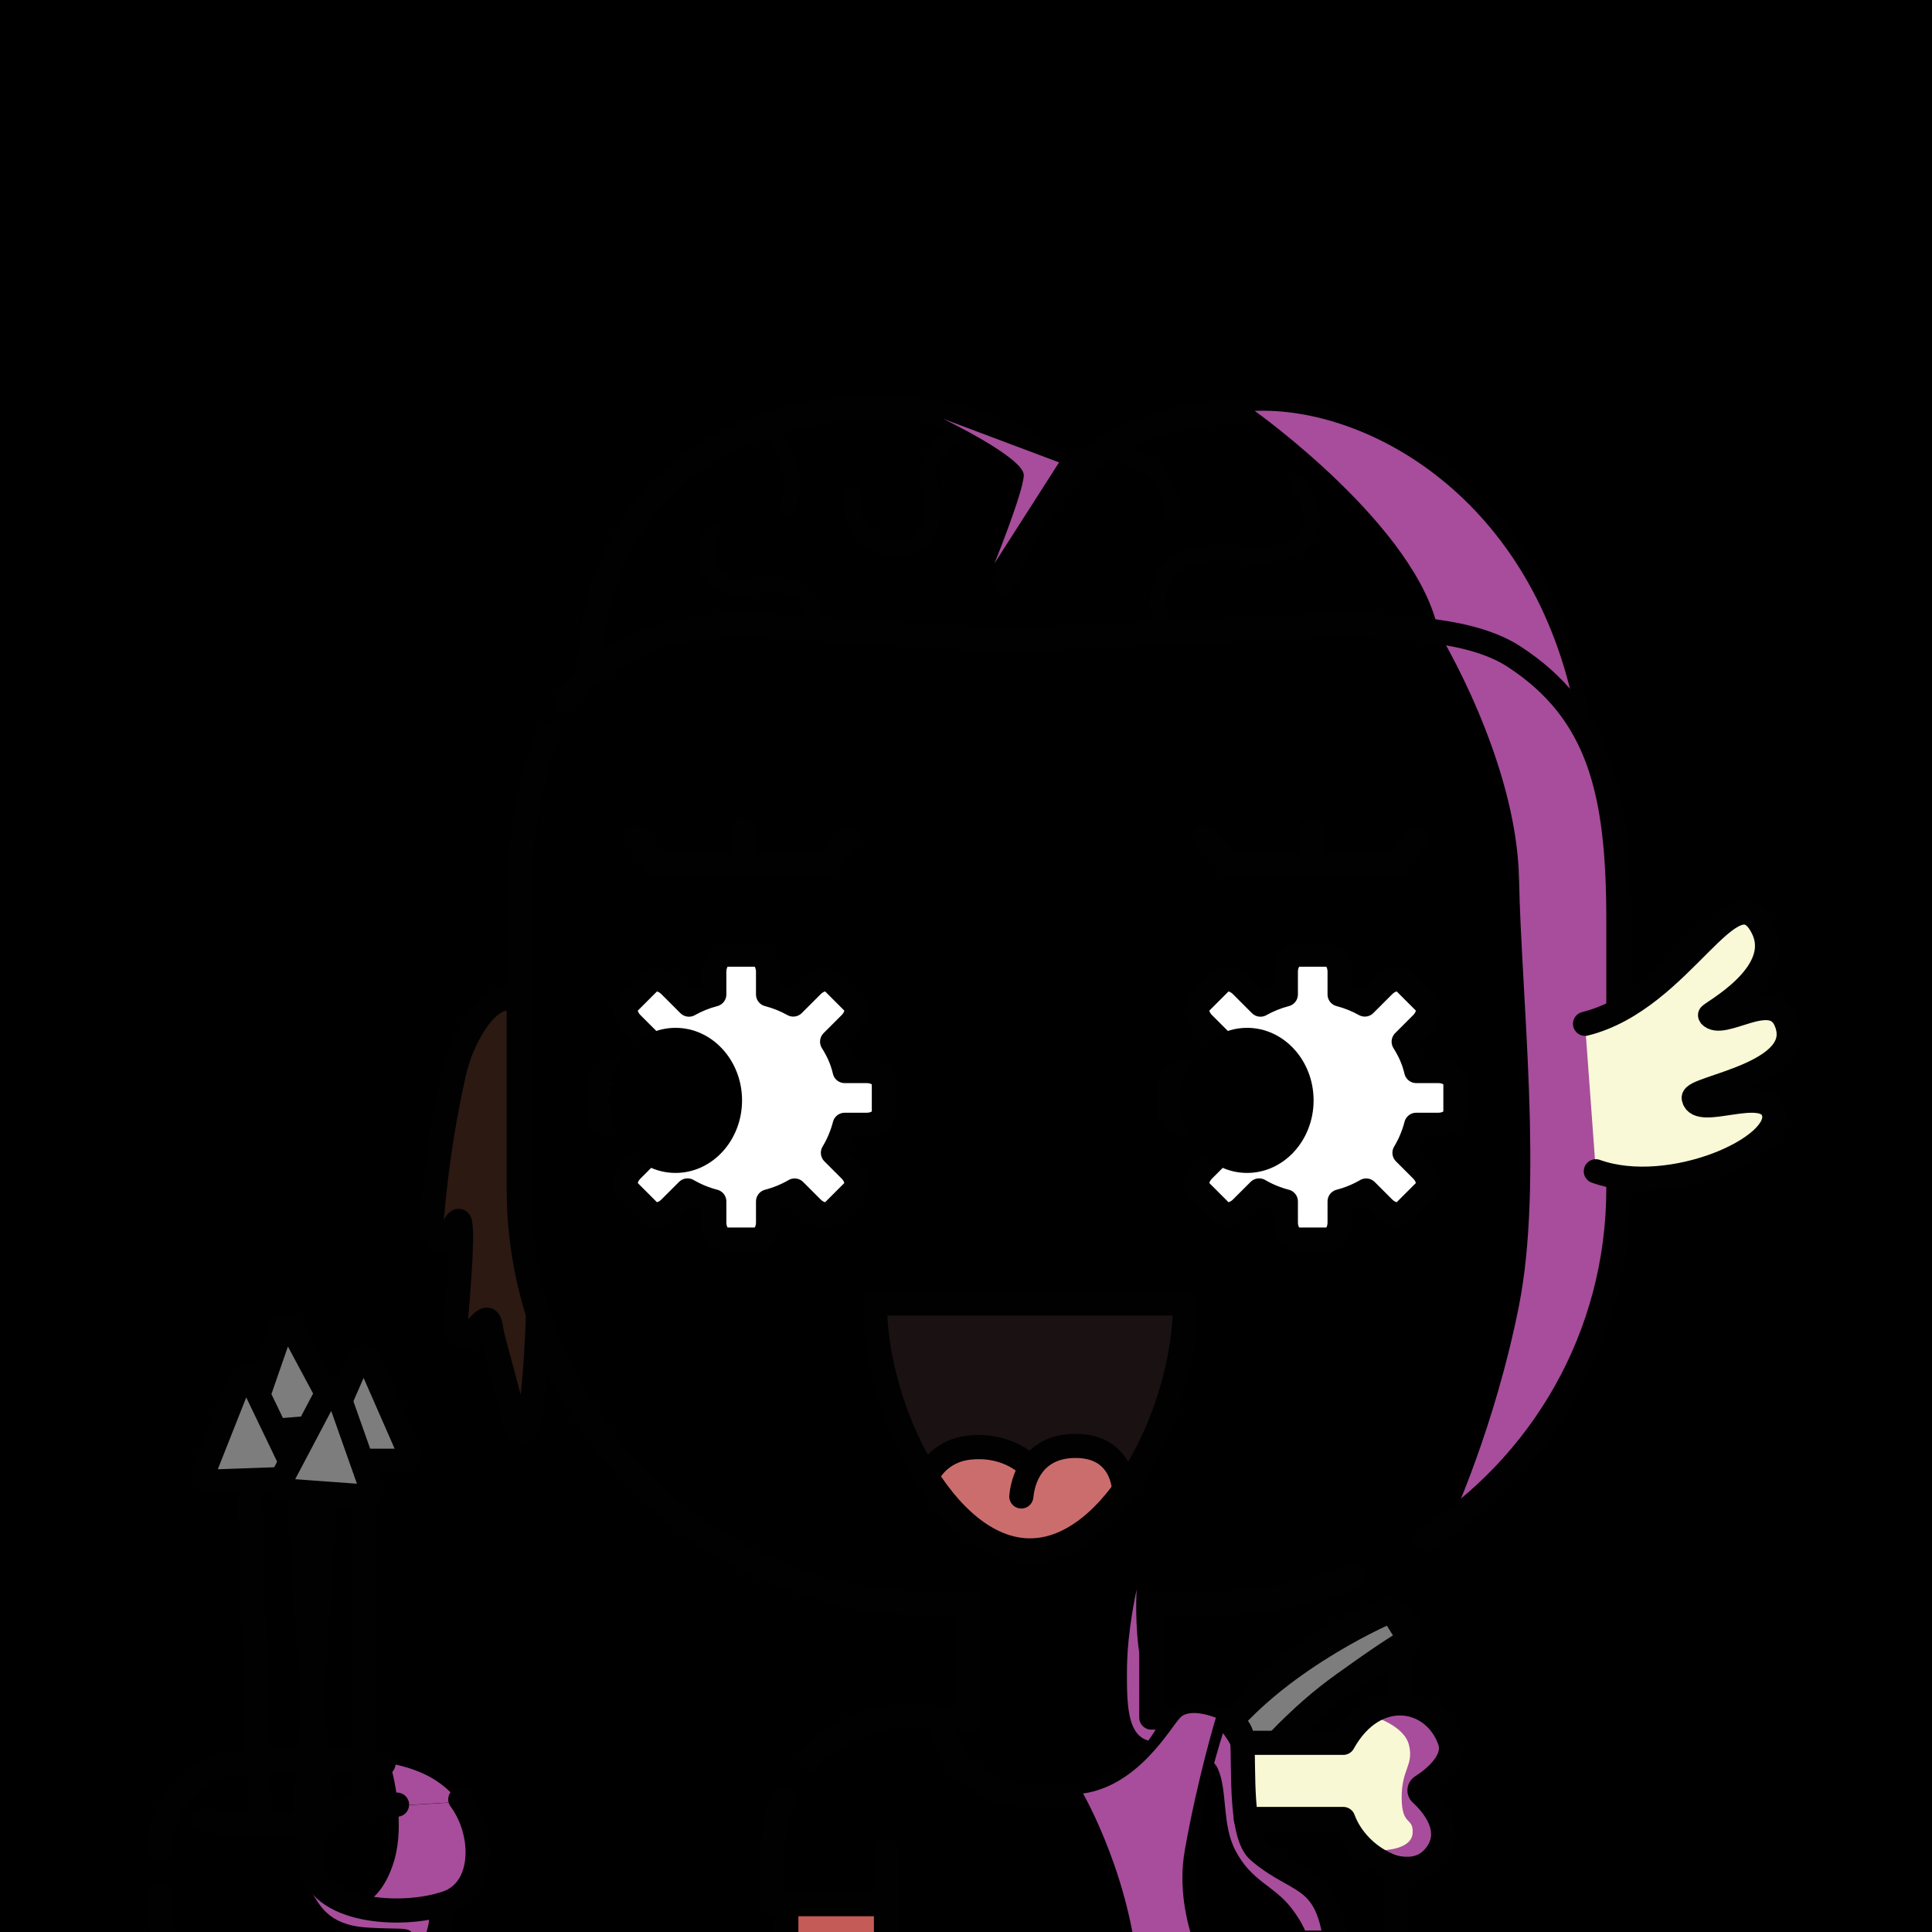 <svg version="1.1" xmlns="http://www.w3.org/2000/svg" xmlns:xlink="http://www.w3.org/1999/xlink" width="1080px" height="1080px"><style>.s{fill:none;stroke:#010101;stroke-width:15;stroke-linecap:round;stroke-linejoin:round;stroke-miterlimit:10}.sw{stroke:#fff}.t{stroke-width:10}.b{fill:#000}.w{fill:#fff}.st{stroke-width:10}.t{stroke:#66000078;mix-blend-mode:multiply}.sh{fill:#A74D9B78;mix-blend-mode:multiply}.hr{fill:#2B1912}.bbg{fill:hsl(97deg 45% 56%)}.br{fill:hsl(234deg 56% 70%)}.sc{fill:hsl(27deg 65% 42%)}#bg{scaleX(-1.0) translateX(-1080px)}.fg{transform: scale(-0.9,0.9) translate(-1100px,119px)}#fc,#lf,#rf,#pp{transform:translate(22px,72px)}</style><rect x="0" y="0" style="fill:hsl(185deg 5% 40%)" width="1080" height="1080"/><g class="fg"><g class="s"><path style="fill:#7D7D7D" d="M224.5,899.1c0,0,76.8,46.7,96.3,83.2s37.2,112,37.2,112h23.8c0,0-1.8-89.5-40.5-137.3s-105.6-75.8-105.6-75.8L224.5,899.1z"/><path d="M381.8,1085.8c-0.1-56.3-17.4-98-40.5-128.8"/><path d="M321.5,934.3c-29.2-28.9-61.9-44.5-80.2-52.3c-12.6-5.4-23.5,17-11.4,23.4c0.1,0.1,0.2,0.1,0.4,0.2c38.5,19.8,120.4,71.9,123.5,180.2"/><line x1="230.3" y1="905.6" x2="233.2" y2="1115.7"/></g><g id="rf"><path class="s hr" d="M744.9,467.4c0.2-22.8,1.3-38.3,17.5-38.3c15.4,0,29.3,27.1,33.5,46c5.1,22.9,10.7,52,14.1,93.3c0.9,10.4-8.2,13.2-11.3,7.8c-1.3-2.2-3.9-9.2-5.7-8.9c-3,0.4-0.3,37.4,1.6,58.8c0.6,6.5-2.1,20.6-12.1,8.4c-10-12.2-8.5-2.8-10.7,5.5c-2.2,8.2-13.6,50.8-13.6,50.8c-1.3,8.2-7.2,9.5-9.1,0C738.7,626,744.7,485.8,744.9,467.4z"/></g><path class="br" d="M449,331c212.7,23.3,294.7-31.3,284.1-71.4c-16.9-64-74.2-108.8-142-117.5c-52.8-4.9-121.2-10.1-158.1,36.2c-106.5-90-264.5-14.1-305.4,107.7C108.1,373.7,236.3,307.7,449,331z"/><g class="s"><path d="M121.2,326c7.4-71,71.4-189.9,200.8-189.8c96.5,0.1,135.9,56,154.2,105.9"/><path d="M734,300.7c0-56.7-27.6-132.9-119.7-158.7c-62.1-17.3-147.4-4.5-174.9,33.9"/></g><g class="s st"><path d="M379.1,270c3-17.1,3.5-34.4-16.8-42.5c-20.9-8.3-54.4,3.8-69.2-8.3c-17.5-14.3,0.5-37.5,0.5-37.5"/><path d="M169.5,212.1c16,21.9,57.8,27.3,68,1.9"/><path d="M417,163.3c-14.4-2.8-42.2,4.9-45.3,35.4"/><path d="M488.2,144.5c23.2,2.9,38.5,20.3,34.6,37.1c-3.2,13.9-4.9,40.9,21.1,39.7s27.4-22.8,25.7-33.4"/><path d="M594.2,271.7c-1.2-29.7,21.4-29.8,42.1-26.6c24.7,3.8,29.4-21.6,21.1-33"/><path d="M626,145.7c-12.8,5.7-22.3,34.3-15.6,50.4"/></g><g class="sh"><path d="M514.3,141.1c0,0-50.7,24.3-50.2,35.2c0.5,10.9,18.2,54.6,18.2,54.6l-40.1-62.7L514.3,141.1z"/><path d="M320.7,136.2c0,0-101.6,72.2-114.2,137.3c0,0-53.2,7-85.4,52.5C146.8,190,251,133.4,320.7,136.2z"/></g><path class="bbg" d="M129.6,747.2c45.9,98.1,155.7,129.7,256.1,128.4c-3,40.3,21.8,90.2-37.6,75c-39.3,4.3-9.7,51.3-28.6,72.6c-9.8,13.4-32.3,33.9-41.9,52.1c-21.4,40,200.1,7.2,196.4,11.1c0.3-52.2,78.8-51.9,78.7-101.6c8.5-37-23.2-40.6-51.5-37.8c-17.2-108,30.8-54.6,102.6-89.2c140-44,184.5-193.9,174-327.4c-7.4-66.6,20.1-186.9-44.1-224.8c-73.8-64.3-376.2-16.9-497.7-31.3C154.7,268,99.6,335.2,98.5,412.8C98.1,523.6,86.4,642.8,129.6,747.2z"/><path style="fill:#C55B57" d="M609.7,1080c8.2-31.2,5.9-64-15.1-88.6c-5.6-10-38.5-32.8-38.2-10.1c4.7,21.7-11.1,39.4-31.3,44.4c-11.7,4.2-23.5,8.1-33.2,16C407.9,1110,592.6,1094.1,609.7,1080z"/><path style="fill:#F9F8D4" d="M322.2,966.2c-16.6-11.9-41.2-4.9-59-4.3c-9.9-23.2-45.2-31.3-61.3-9.6c-11.8,16.8,2.2,34.5,17.5,42.4c-18.9,18.4-11.3,55.1,19.2,39.7c12.4-4.9,19.6-16.9,28-26C297.5,1002.6,348.7,1020.4,322.2,966.2z"/><g class="sh"><path d="M247.5,947c0,0-19.8,5.5-22.7,18.1c-2.9,12.6,4.7,14.6,4.6,32.6s-7.4,11.6-6.8,21.9s18.3,10.6,18.3,10.6s-58.3,24.7-24.3-32.6C216.7,997.6,170.1,934,247.5,947z"/><path d="M394,868.3c0,0,5.7,24.7,6,48.4c0.3,23.7-0.6,40.2-11.5,44.8c-11.6,4.9-39.2,5.4-44.9,18c-6.2,13.8-2.4,34.5-10.9,50.8c-10,19.3-23.8,21.7-34.7,35.7c-6.4,8.3-8.6,14.1-8.6,14.1h-17.9c1.7-25,53.7-44.3,53.7-66.3c0-22,7.6-66.1,33.3-65.3C399.8,957.2,394,868.3,394,868.3z"/><path d="M527.1,1020.8c-26.8,6-46.1,30.8-55,59.2h19.1c0,0,4-7.8,14.5-21.2c10.5-13.4,41.7-17,57.7-41.9c13.7-21.2,9-42.8,9-42.8C555.7,970.6,554.8,1014.5,527.1,1020.8z"/><path d="M955.2,1001.7c0,0-15.6-16-63.6-9s-61.8,30.3-63.6,88.7c21,1,7.9-2.3,23.3-42.3S955.2,1001.7,955.2,1001.7z"/><path d="M206.6,273.5c0,0-48.6,79.3-50.1,153.5s-15,189,0,264.8s42.2,134.4,42.2,134.4S94.8,744.2,94.8,602.5s2.8-150.3,3.7-212.4S162.2,276.8,206.6,273.5z"/></g><g class="s"><path d="M258.4,859.5c29.2,11.5,61,17.8,94.3,17.8h32.2v70.5h-31.6c-4.6,0-9.2,0.4-13.6,1.1c-6.2,1-10.9,6.1-11.3,12.3c-1.1,18.9,1.5,59.5-10.2,69.6c-28,24.1-48.2,11.2-49.4,82.1"/><path d="M747.9,316.4c-14.2-20-31.6-29.4-47.9-36.7c-48.2-21.6-132.3-0.4-243.7-2.4c-124.8-2.3-247-20.7-296.5,11.4c-53.4,34.7-65,84.7-65,163.5v167.1c0,91.8,47.9,172.3,120.1,218"/><path d="M611.6,1030.2c-0.5-32.2-17.4-58.1-56.6-62c-0.3-4.8-0.8-8.8-1.2-11.7c-0.5-3.7-3-8.1-6.7-8.4c-3.1-0.3-11.4-0.2-17.9-0.3h-31.4v-70.5h22c142.5,0,258-115.5,258-258V452.3c0-53.5-7.1-89.4-17.9-114.4"/><path d="M951.1,1005.5h-58c-26.1,0-47.2,21.1-47.2,47.2v41.5"/><circle class="b" cx="402.5" cy="1054.2" r="4.7"/><path d="M611.6,1113c0-16.2,0-34.2,0-49.3"/><path d="M471,1113c0,0-6.1-42.9,17.8-69.3c20.7-22.8,45.3-14.8,56.9-28.8c14.7-17.8,9.8-27.4,9.3-46.7"/><path d="M328.2,963.5h-62.5c-19.7-35.6-56.2-29.1-66.1-1.5c-4.6,12.8,10.6,24.3,17.5,28.7c1.5,1,1.7,3.1,0.4,4.3c-6.7,6.1-22,23-8.5,39.1c15.4,18.4,47.8,1,56.7-23.3h60.5"/></g><g id="lf"><path class="s" style="fill:#F9F8D7" d="M93.5,444.9c-61-15.1-92-97.6-110.6-58.9c-13.6,28.5,33.8,52.7,33,53.7c-7.9,9-38.1-16.8-47,3.3C-45.6,476,27.4,484.4,26,491.1c-2.7,13.2-43.9-8.8-49.6,8.6c-7,21.6,64.2,53.4,110.4,36.8"/></g><path class="bbg" d="M878.4,973.9c0,0-46.9-1.4-65.9,29.6s-0.7,53.6,12.5,62.5c1.7,23.5,4.2,53.4,85.7,53.3c81.5-0.1,88.5-25.6,89.8-39.4s4.4-53.8-7.6-73.1C980.9,987.6,963.6,970.4,878.4,973.9z"/><path class="sh" d="M857.8,976.3c-21,3.9-34.1,12.3-42.8,23.9l37.8,2.3C854.2,987.7,857.8,976.3,857.8,976.3z"/><path class="s" d="M861.8,976.4c11.3-0.9,88.6-3.8,104.8,2.4s33.9,26.1,33.9,48.3l0,1.1"/><g class="s"><line x1="895.1" y1="1096.4" x2="916.6" y2="776.8"/><line x1="935.2" y1="1128.7" x2="944.9" y2="808.5"/><line x1="874.2" y1="1116.8" x2="874.2" y2="796.4"/><line x1="918.3" y1="1136.4" x2="898.6" y2="816.8"/></g><g class="s" style="fill:#7D7D7D"><path class="st3" d="M892,766.7l50.4,4c2.6,0.2,4.5-2.3,3.6-4.7l-20.7-59.6c-1-2.9-5-3.3-6.5-0.5l-29.8,55.6C887.9,763.8,889.4,766.5,892,766.7z"/><path class="st3" d="M919.9,799.5l50.6,1.8c2.6,0.1,4.4-2.5,3.4-4.9l-23.2-58.6c-1.1-2.9-5.2-3-6.5-0.2l-27.3,56.8C915.7,796.7,917.3,799.4,919.9,799.5z"/><path class="st3" d="M848.8,788.3h50.6c2.6,0,4.3-2.6,3.3-5l-25.3-57.7c-1.2-2.8-5.3-2.8-6.5,0l-25.3,57.7C844.5,785.7,846.3,788.3,848.8,788.3z"/><path class="st3" d="M872.7,810.5l50.5-3.7c2.6-0.2,4.1-2.9,2.9-5.2l-29.4-55.7c-1.4-2.7-5.5-2.5-6.5,0.5l-21,59.4C868.2,808.2,870.1,810.7,872.7,810.5z"/></g><path class="bbg" d="M940.2,1119.4c47.5-7.9,61-28.6,60.3-48.6s1.2-24.3-22-59.1c0,0-78,4.6-103.8-6.1s-81.7,25-66.2,42.5s15.7,29.9,21.1,39.7C835,1097.5,861.5,1128,940.2,1119.4"/><path class="sh" d="M885.8,1064.8c-8,3-23.6-3.1-30.9-29.1c-3-10.8-3-22.8-2-33.1l-37.8-2.3c-4.6,6.1-8,13.2-10.7,20.9c-7.7,22.3,23.2,43.4,23.2,43.4s-22.3,18.3,34.3,51.3c0,0-16.3-20-17.8-29.7c-1.5-9.7,4-6.3,28.3-8s29-14.3,34.5-22.5S893.8,1061.8,885.8,1064.8z"/><g class="s"><path d="M1000.5,1057.9v10.1c0,28.4-23.1,51.4-51.7,51.4h-71.5c-28.5,0-51.7-23-51.7-51.4v-4"/><path d="M902.3,1014.6c15,0.9,40.2,0.8,71.8-3.3"/><path d="M853.4,1001.9c46.7-1.5,55.4,15.3,53.3,36.1c-3.1,31-56.2,34.5-84.1,25c-24.1-8.2-24-43.5-8.5-64.4"/></g><g id="fc"><path class="s w" d="M295.94,548.41c-5.14,2.98-10.71,5.3-16.6,6.82l0,0v13.04c0,5.89-3.35,10.67-7.48,10.67h-18.44c-4.13,0-7.48-4.78-7.48-10.67v-13.04l0,0c-5.85-1.52-11.39-3.81-16.5-6.77l0.01-0.01l-10.87,10.87c-4.17,4.17-9.91,5.18-12.83,2.26l-13.04-13.04c-2.92-2.92-1.91-8.66,2.26-12.83l10.68-10.68l-0.01,0c-3.21-5.35-5.68-11.19-7.29-17.39l0,0h-13.67c-5.89,0-10.67-3.35-10.67-7.48v-18.44c0-4.13,4.78-7.48,10.67-7.48h13.67c1.66-7,4.11-12.28,7.8-18.23l0,0l-11.19-11.19c-4.17-4.17-5.18-9.91-2.26-12.83l13.04-13.04c2.92-2.92,8.66-1.91,12.83,2.26l11.72,11.72l0,0c4.79-2.67,9.94-4.77,15.36-6.2l0.29-0.07v-14.04c0-5.89,3.35-10.67,7.48-10.67h18.44c4.13,0,7.48,4.78,7.48,10.67v14.04l0,0c5.56,1.44,10.84,3.59,15.74,6.33l0,0.01l11.78-11.78c4.17-4.17,9.91-5.18,12.83-2.26l13.04,13.04c2.92,2.92,1.91,8.66-2.26,12.83l-11.28,11.28l-0.06-0.11c3.56,5.74,6.12,11.52,7.8,18.24h13.4c5.89,0,10.67,3.35,10.67,7.48v18.44c0,4.13-4.78,7.48-10.67,7.48h-13.4l0,0c-1.55,5.99-3.91,11.64-6.97,16.85l-0.27,0.44l10.78,10.78c4.17,4.17,5.18,9.91,2.26,12.83l-13.04,13.04c-2.92,2.92-8.66,1.91-12.83-2.26L295.94,548.41L295.94,548.41z"/><path d="M303.4,447.41c-22.77,0-41.3,20.21-41.3,45.06c0,24.85,18.53,45.06,41.3,45.06c22.77,0,41.3-20.21,41.3-45.06C344.7,467.62,326.17,447.41,303.4,447.41z"/><path style="fill:#1A1112" d="M534.58,618.57c0,64.81-43.13,153.43-96.33,153.43s-96.33-88.62-96.33-153.43H534.58z"/><path style="fill:#CC6D6D" d="M439.33,716c0,0-13.33-14.67-33.33-8s-39.33,39.33,2,56.67c41.33,17.33,56-0.67,78.67-18c22.67-17.33,8.06-38.51-11.3-38.59C456,708,439.33,716,439.33,716z"/><g class="s"><path class="st2" d="M534.58,618.57c0,64.81-43.13,153.43-96.33,153.43s-96.33-88.62-96.33-153.43H534.58z"/><path class="st2" d="M379.8,734.55c0,0,0.41-27.61,30.32-27.47c22.6,0.11,31.96,15.69,33.52,31.39"/><path class="st2" d="M502.31,726.28c0,0-6.42-16.23-26.94-18.2c-24.51-2.35-37.12,12.12-37.12,12.12"/></g><path class="s w" d="M650.94,548.41c-5.14,2.98-10.71,5.3-16.6,6.82l0,0v13.04c0,5.89-3.35,10.67-7.48,10.67h-18.44c-4.13,0-7.48-4.78-7.48-10.67v-13.04l0,0c-5.85-1.52-11.39-3.81-16.5-6.77l0.01-0.01l-10.87,10.87c-4.17,4.17-9.91,5.18-12.83,2.26l-13.04-13.04c-2.92-2.92-1.91-8.66,2.26-12.83l10.68-10.68l-0.01,0c-3.21-5.35-5.68-11.19-7.29-17.39l0,0h-13.67c-5.89,0-10.67-3.35-10.67-7.48v-18.44c0-4.13,4.78-7.48,10.67-7.48h13.67c1.66-7,4.11-12.28,7.8-18.23l0,0l-11.19-11.19c-4.17-4.17-5.18-9.91-2.26-12.83l13.04-13.04c2.92-2.92,8.66-1.91,12.83,2.26l11.72,11.72l0,0c4.79-2.67,9.94-4.77,15.36-6.2l0.29-0.07v-14.04c0-5.89,3.35-10.67,7.48-10.67h18.44c4.13,0,7.48,4.78,7.48,10.67v14.04l0,0c5.56,1.44,10.84,3.59,15.74,6.33l0,0.01l11.78-11.78c4.17-4.17,9.91-5.18,12.83-2.26l13.04,13.04c2.92,2.92,1.91,8.66-2.26,12.83l-11.28,11.28l-0.06-0.11c3.56,5.74,6.12,11.52,7.8,18.24h13.4c5.89,0,10.67,3.35,10.67,7.48v18.44c0,4.13-4.78,7.48-10.67,7.48h-13.4l0,0c-1.55,5.99-3.91,11.64-6.97,16.85l-0.27,0.44l10.78,10.78c4.17,4.17,5.18,9.91,2.26,12.83l-13.04,13.04c-2.92,2.92-8.66,1.91-12.83-2.26L650.94,548.41L650.94,548.41z"/><path d="M658.4,447.41c-22.77,0-41.3,20.21-41.3,45.06c0,24.85,18.53,45.06,41.3,45.06c22.77,0,41.3-20.21,41.3-45.06C699.7,467.62,681.17,447.41,658.4,447.41z"/><g class="s"><path d="M330.13,329.24l-15.98,17.69c-38.66,0-66.93,0-102.73,0l-13.13-17.69"/><line x1="262.78" y1="323.78" x2="263.16" y2="347.1"/><path d="M683.71,329.24l-15.98,17.69c-36.93,0-67.41,0-102.73,0l-13.13-17.69"/><line x1="616.37" y1="323.78" x2="616.75" y2="347.1"/></g></g><g class="s"><path class="sc" d="M596.6,972.8c-15.5-16.2-37.3-26.3-61.5-26.3H524c-4.1,0-7.6,2.8-8.5,6.8c-3,13.8-15.5,44.1-66.6,44.1c-49.5-0.5-68.4-28.6-75.7-43c-2.4-4.8-7.4-7.8-12.8-7.8h0c-5.3,0-10.6,0.5-15.7,1.4l0.5-0.1c26.9,82.2,26.3,137.9,0,168.9c14.5,0,162.7,0,204.5,0v0v-53.1l0,0H620l0,0c0-18.5,0-32.2,0-32.2c0-11.8-2.4-23.1-6.8-33.3"/><line x1="549.7" y1="1031.2" x2="549.7" y2="1063.5"/></g><path class="sh" d="M427.3,995c0,0-32.3,55.9-34.8,121.7c-26,0-47.3,0-47.3,0s26.9-41.4,18.9-86.5s-19.3-82.3-19.3-82.3s15.9-6.5,22.1-0.1S392.6,990,427.3,995z"/></g></svg>